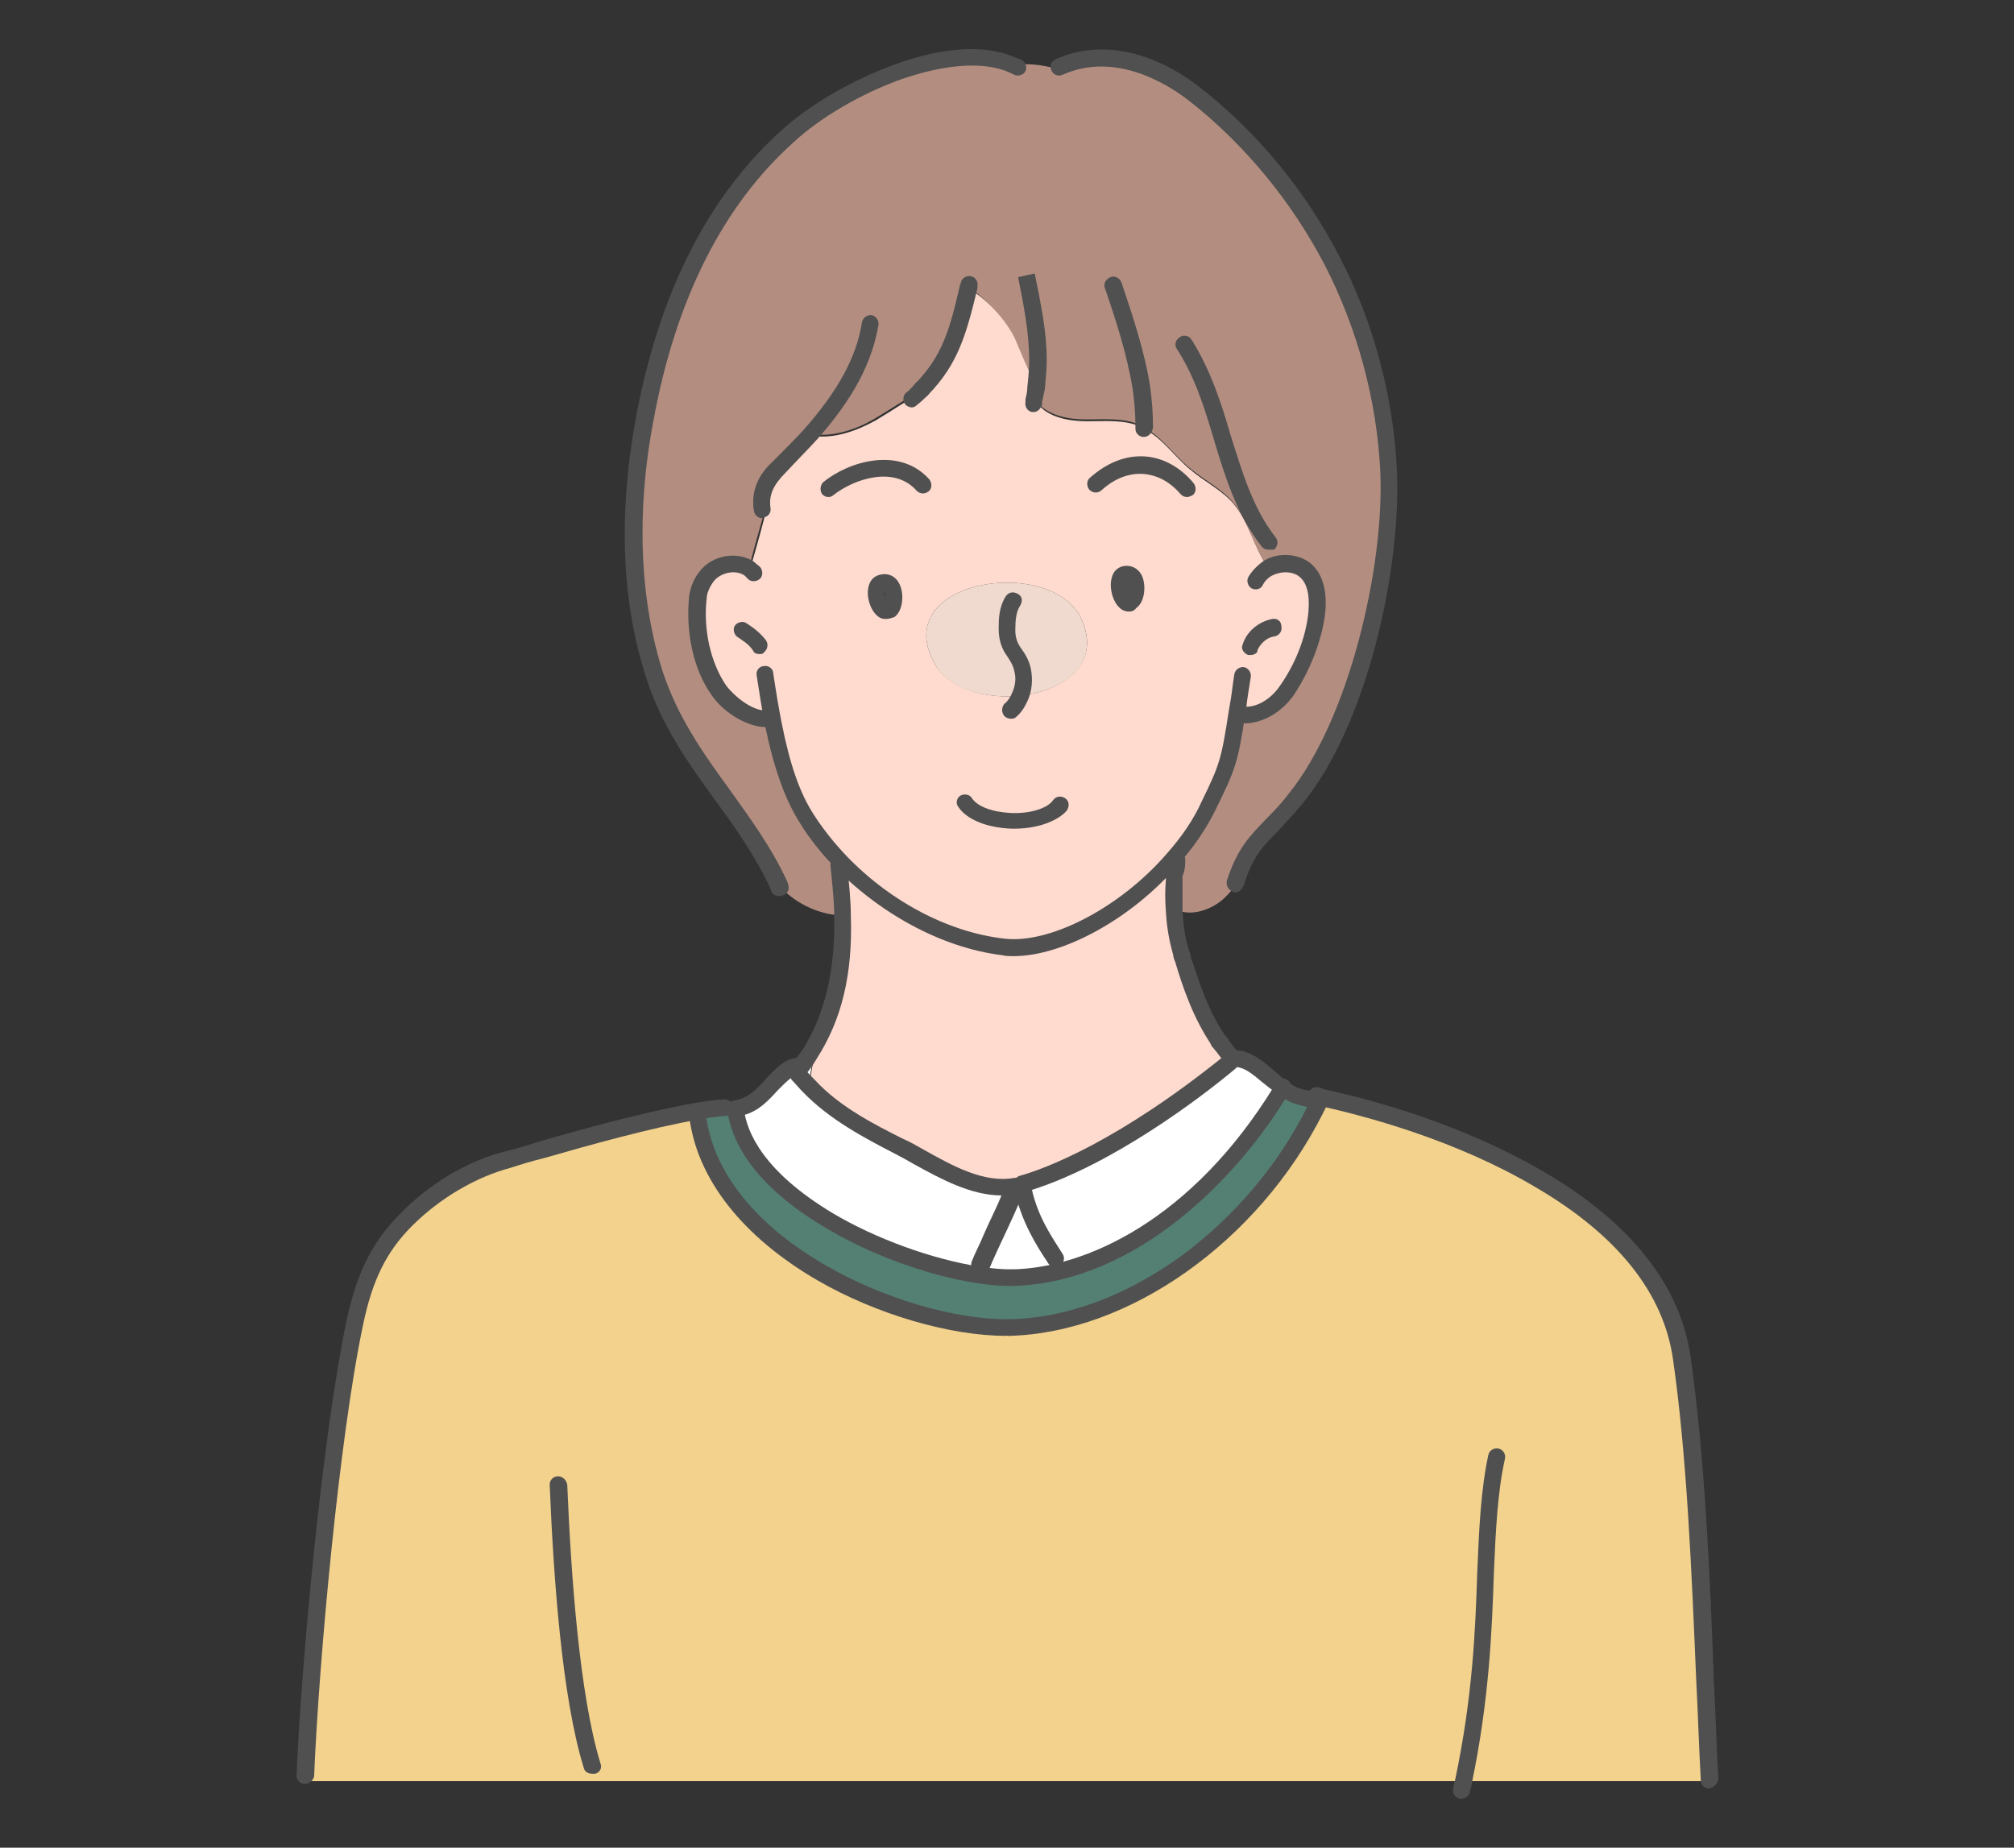 <?xml version="1.0" encoding="utf-8"?>
<!-- Generator: Adobe Illustrator 26.5.1, SVG Export Plug-In . SVG Version: 6.00 Build 0)  -->
<svg version="1.1" id="Layer_2_00000000187072894215988630000011280972256335056261_"
	 xmlns="http://www.w3.org/2000/svg" xmlns:xlink="http://www.w3.org/1999/xlink" x="0px" y="0px" viewBox="0 0 218 200"
	 style="enable-background:new 0 0 218 200;" xml:space="preserve">
<rect x="0" y="0" width="218" height="200" fill="#333333" stroke="none"/>
<style type="text/css">
	.st0{fill:#F2D28D;}
	.st1{fill:#B38E80;}
	.st2{fill:#FFDBCF;}
	.st3{fill:#548074;}
	.st4{fill:#FFFFFF;}
	.st5{fill:#F0D9CE;}
	.st6{fill:#505050;}
</style>
<g id="_デザイン">
	<g>
		<g>
			<path class="st0" d="M158.4,192.8H33.1l0-0.6c0.5-12.4,2.8-36.9,5.3-49c1-4.5,2.4-8,5.6-11.2c3-3,7-5.5,11.1-6.6
				c3.5-0.9,13.4-4,20.4-5.2l0.1,0.4c1.8,14.7,22.8,23.2,33.8,23c13.3-0.2,26.7-10.6,33.1-23.6c0.2-0.4,0.4-0.8,0.6-1.2
				c13.4,2.9,36.6,11.3,39,28.2c2,14,2.3,31.5,3,45.6v0.2L158.4,192.8L158.4,192.8z"/>
			<path class="st1" d="M114.6,7.5l0-0.2c5.1-2.3,10.6-0.2,14.6,2.9c12.5,9.8,20.3,24.8,21.1,40.7c0.5,10.4-3.2,27.3-10.1,35.7
				c-3.2,3.9-4.9,4.1-6.5,9.1l0.1,0.1c-0.5,0.6-1,1.2-1.6,1.7c-1.3,1-3,1.6-4.6,1.1l-0.6,0c-0.1-1.2-0.1-2.3,0-3.4
				c0-0.4,0-0.7,0-0.9h-0.1c0-0.4,0.1-0.8,0.1-1.2c1.6-1.8,2.9-3.8,3.9-5.9c1.9-4,2.2-4.7,3-9.9l0.9,0.1c1.8-0.1,3.4-1.2,4.4-2.6
				c1.6-2.4,2.9-5.3,3.3-8.2c0.2-1.9,0-4.3-1.9-5.2c-1.1-0.5-2.4-0.4-3.4,0.1l-0.1-0.4c-1.5-2-2-4.9-3.7-6.8
				c-1.3-1.5-3.2-2.4-4.7-3.7c-1.7-1.4-3-3.4-5-4.4c-0.1,0-0.2-0.1-0.3-0.2c-1.8-0.8-3.9-0.6-5.8-0.6c-2,0-4.1-0.4-5.4-1.9l-0.3-0.1
				c0.1-0.4,0.2-0.9,0.3-1.3c-0.7-1.7-1.5-3.4-2.2-5.1c-0.9-2-3.1-4.6-5-5.8l-0.1,0c-1.1,4.7-1.9,7.8-5.1,11l0,0
				c-1.8,1-3.4,2.1-5.1,3.1c-2,1.2-4.5,2-6.7,1.7c-1.1,1.3-2.3,2.5-3.5,3.6c-1.4,1.3-2.1,2.7-1.9,4.6l0.2,0
				c-0.6,2.1-1.2,4.2-1.7,6.2c-1.3-0.9-3.6-0.5-4.7,0.9c-0.4,0.6-0.8,1.5-0.9,2.2c-0.4,3.4,0.2,7.2,2.2,10.1c1,1.5,3.2,3.1,5,3.1
				l0.1-0.1c0.3,0.2,0.6,0.4,1,0.6c1,4.8,2.1,7.9,3.6,10.3c1,1.5,2.1,2.9,3.2,4.1l-0.3,0.3c0,0.2,0,0.4,0.1,0.7l0.4,0
				c0.2,1.9,0.4,3.7,0.4,5.5c-2.7-0.1-5.3-1.4-7-3.4c-3.8-8.2-10.6-14-13.5-22.9c-2.8-8.8-2.7-18.5-1.1-27.3
				c2.1-11.4,6.7-22.9,15.5-30.8C91,9.6,102.9,4,109.6,7.1c1.5-0.3,3.1-0.1,4.6,0.3C114.3,7.4,114.5,7.5,114.6,7.5L114.6,7.5z"/>
			<path class="st2" d="M110.4,75.3c4.7-0.5,8.8-3.4,6.7-8.2C114,60,96,62.7,101.2,71.9C102.8,74.6,106.8,75.7,110.4,75.3z
				 M137.3,61.4c1-0.6,2.3-0.7,3.4-0.1c1.9,0.9,2.1,3.4,1.9,5.2c-0.4,2.8-1.7,5.8-3.3,8.2c-1,1.5-2.6,2.6-4.4,2.6l-0.9-0.1
				c-0.8,5.3-1.1,5.9-3,9.9c-1,2.1-2.4,4.1-3.9,5.9c-5.4,6.2-13.3,10.1-18.4,9.5c-6-0.7-12.9-4.2-18-9.7c-1.2-1.3-2.3-2.7-3.2-4.1
				c-1.5-2.4-2.7-5.5-3.6-10.3c-0.4-0.2-0.7-0.3-1-0.6l-0.1,0.1c-1.8-0.1-4-1.7-5-3.1c-2-2.9-2.6-6.8-2.2-10.1
				c0.1-0.7,0.5-1.6,0.9-2.2c1-1.4,3.3-1.8,4.7-0.9c0.6-2.1,1.2-4.2,1.7-6.2l-0.2,0c-0.3-1.9,0.5-3.3,1.9-4.6
				c1.2-1.2,2.4-2.3,3.5-3.6c2.3,0.3,4.7-0.6,6.7-1.7c1.7-1,3.4-2.2,5.1-3.1l0,0c3.1-3.2,3.9-6.4,5.1-11l0.1,0
				c1.9,1.1,4.2,3.7,5,5.8c0.7,1.7,1.5,3.4,2.2,5.1c-0.1,0.5-0.2,0.9-0.3,1.3l0.3,0.1c1.2,1.5,3.4,1.9,5.4,1.9c2,0,4-0.2,5.8,0.6
				c0.1,0,0.2,0.1,0.3,0.2c2,1,3.3,3,5,4.4c1.5,1.3,3.4,2.2,4.7,3.7c1.7,2,2.2,4.8,3.7,6.8L137.3,61.4L137.3,61.4z M122.6,65.1
				c0.7-0.5,0.7-3.3-0.7-2.9c-0.2,0-0.4,0.2-0.5,0.4C120.8,63.5,121.6,65.8,122.6,65.1L122.6,65.1z M96.2,66
				c0.7-0.5,0.8-3.3-0.7-2.9c-0.2,0-0.4,0.2-0.5,0.4C94.5,64.3,95.3,66.6,96.2,66L96.2,66z"/>
			<path class="st3" d="M76.5,120c0.7-0.1,1.4-0.2,2-0.2l0.2-0.4c0.3,0.2,0.7,0.3,1.1,0.5l0,0.1c1.2,9.6,16.8,16.5,26.3,18
				c1.3,0.2,2.5,0.3,3.5,0.3c11.9-0.1,22.9-9.9,29.2-20.2l0.3-0.1c0-0.1-0.1-0.2-0.1-0.3c0.6,0.4,1.3,0.8,2.1,1.1l-0.1,0.2
				c0.4,0.4,0.9,0.8,1.5,1.2c-6.5,12.9-19.9,23.4-33.1,23.6c-10.9,0.2-32-8.2-33.8-23l-0.1-0.4C75.8,120.2,76.2,120.1,76.5,120
				L76.5,120z"/>
			<path class="st4" d="M110.8,128.6c0-0.1-0.1-0.2-0.1-0.4c7.5-2.2,16.4-8.2,22.5-13.2l0.1-0.4c-0.4-0.6-0.8-1.1-1.1-1.7
				c0.4,0.5,0.8,1.1,1.3,1.6c2.1-0.2,3.5,1.8,5.4,3.1c0,0.1,0.1,0.2,0.1,0.3l-0.3,0.1c-6.3,10.3-17.3,20.2-29.2,20.2
				c-1,0-2.2-0.1-3.5-0.3l0.2-1.1c1.3-2.8,2.5-5.4,3.8-8.5C110.2,128.5,110.5,128.5,110.8,128.6L110.8,128.6z"/>
			<path class="st2" d="M109.9,128.4c-4.3,0.8-8.6-2.3-12.5-4.3c-3.5-1.8-7-3.7-9.7-6.5c0-1.1,0.2-2.2,0.5-3.3l-0.5-0.2
				c2.8-4.5,3.7-9.6,3.5-14.9c0-1.8-0.2-3.6-0.4-5.5l-0.4,0c0-0.2,0-0.4-0.1-0.7l0.3-0.3c5.1,5.6,12,9,18,9.7
				c5.1,0.6,13-3.3,18.4-9.5c-0.1,0.4-0.1,0.8-0.1,1.2h0.1c0,0.2,0,0.5,0,0.9c0,1.1,0,2.3,0,3.4c0.1,1.5,0.3,3.1,0.8,4.5
				c0.9,2.8,2,6.6,4.3,9.8c0.4,0.6,0.8,1.1,1.1,1.7l-0.1,0.4c-6.1,4.9-14.9,11-22.5,13.2c0,0.1,0.1,0.2,0.1,0.4
				C110.5,128.5,110.2,128.5,109.9,128.4C109.9,128.4,109.9,128.4,109.9,128.4C109.9,128.4,109.9,128.4,109.9,128.4z"/>
			<path class="st5" d="M110.4,75.3c-3.7,0.4-7.7-0.7-9.2-3.4C96,62.7,114,60,117.1,67.1C119.2,72,115.1,74.8,110.4,75.3z"/>
			<path class="st4" d="M80.1,120.1l0.1-0.2c2.9-0.7,4.1-4.8,6.5-4.4c0.3-0.4,0.6-0.9,0.9-1.3l0.5,0.2c-0.3,1.1-0.5,2.2-0.5,3.3
				c2.7,2.8,6.2,4.7,9.7,6.5c3.9,2,8.2,5.1,12.5,4.3c0,0,0.1,0,0.1,0c-1.3,3.1-2.5,5.6-3.8,8.5l-0.2,1.1c-9.5-1.5-25.1-8.4-26.3-18
				l0-0.1C79.8,120,80,120,80.1,120.1L80.1,120.1z"/>
		</g>
		<g>
			<path class="st6" d="M95.9,67c-0.4,0-0.7-0.1-1-0.4c-0.8-0.7-1.3-2.5-0.7-3.6l0,0c0.2-0.4,0.6-0.7,1.1-0.8
				c0.9-0.2,1.7,0.2,2.1,1.1c0.5,1.1,0.3,2.9-0.6,3.5C96.5,66.9,96.2,67,95.9,67L95.9,67z M96.1,65.2L96.1,65.2z M95.7,64.1
				c0,0.2,0,0.3,0.1,0.5C95.8,64.4,95.8,64.2,95.7,64.1z"/>
			<path class="st6" d="M122.2,66.2c-0.3,0-0.7-0.1-1-0.4c-0.8-0.7-1.3-2.5-0.7-3.7l0,0c0.2-0.4,0.6-0.7,1-0.8
				c0.9-0.2,1.7,0.2,2.1,1c0.5,1.1,0.3,2.9-0.6,3.5C122.8,66.1,122.5,66.2,122.2,66.2L122.2,66.2z M122.4,64.4L122.4,64.4z
				 M122.1,63.4c0,0.1,0,0.1,0,0.2C122.1,63.5,122.1,63.4,122.1,63.4z M122.2,63L122.2,63L122.2,63L122.2,63z"/>
			<path class="st6" d="M109.4,77.8c-0.2,0-0.5-0.1-0.7-0.3c-0.3-0.4-0.3-0.9,0-1.3c0.4-0.3,0.7-0.8,0.9-1.3
				c0.3-0.7,0.4-1.5,0.2-2.2c-0.1-0.6-0.4-1.1-0.8-1.7c-0.6-0.8-0.9-1.8-0.9-2.9c0-1,0-2.4,0.8-3.6c0.3-0.4,0.8-0.5,1.3-0.2
				s0.5,0.8,0.2,1.3c-0.4,0.6-0.5,1.5-0.5,2.6c0,0.8,0.2,1.3,0.5,1.8c0.5,0.7,1,1.4,1.2,2.5c0.2,1.1,0.1,2.2-0.3,3.2
				c-0.3,0.7-0.7,1.4-1.3,1.9C109.8,77.8,109.6,77.8,109.4,77.8L109.4,77.8z"/>
			<path class="st6" d="M89.7,53.8c-0.3,0-0.5-0.1-0.7-0.3c-0.3-0.4-0.2-1,0.1-1.3c2.8-2.3,8.3-3.9,11.5-0.3c0.3,0.4,0.3,1-0.1,1.3
				c-0.4,0.3-0.9,0.3-1.3-0.1c-2.4-2.7-6.7-1.3-9,0.5C90.1,53.7,89.9,53.8,89.7,53.8L89.7,53.8z"/>
			<path class="st6" d="M128.5,53.8c-0.3,0-0.5-0.1-0.7-0.3c-1.2-1.4-2.6-2.1-4.1-2.2c-1.5-0.1-3.1,0.5-4.5,1.8
				c-0.4,0.3-0.9,0.3-1.3-0.1c-0.3-0.4-0.3-1,0.1-1.3c1.8-1.6,3.8-2.4,5.8-2.3c2,0.1,3.9,1.1,5.4,2.9c0.3,0.4,0.3,1-0.1,1.3
				C128.9,53.7,128.7,53.8,128.5,53.8L128.5,53.8z"/>
			<path class="st6" d="M109.8,89.7c-0.1,0-0.2,0-0.3,0c-2.7-0.1-4.9-1-5.8-2.4c-0.3-0.4-0.1-1,0.3-1.2s1-0.1,1.2,0.3
				c0.6,0.9,2.2,1.5,4.2,1.6c2.1,0.1,4-0.5,4.6-1.4c0.3-0.4,0.8-0.5,1.3-0.2c0.4,0.3,0.5,0.8,0.2,1.3
				C114.9,88.5,112.9,89.7,109.8,89.7z"/>
			<path class="st6" d="M82.7,78.7C82.7,78.7,82.7,78.7,82.7,78.7c-2.1-0.1-4.6-1.8-5.7-3.5c-2-2.8-2.8-6.9-2.4-10.7
				c0.1-0.8,0.5-1.9,1.1-2.6c1.3-1.8,4.1-2.3,5.9-1.1c0.2,0.2,0.5,0.4,0.7,0.6c0.3,0.4,0.3,1-0.1,1.3s-1,0.3-1.3-0.1
				c-0.1-0.1-0.2-0.2-0.3-0.3c-1-0.7-2.7-0.3-3.4,0.7c-0.3,0.4-0.7,1.2-0.7,1.7c-0.4,3.4,0.4,7,2.1,9.5c0.9,1.2,2.8,2.7,4.2,2.7
				c0.5,0,0.9,0.4,0.9,0.9C83.6,78.3,83.2,78.7,82.7,78.7L82.7,78.7z"/>
			<path class="st6" d="M134.9,78.3c-0.5,0-0.9-0.4-0.9-0.9c0-0.5,0.4-0.9,0.9-0.9c1.3,0,2.7-0.9,3.6-2.2c1.7-2.4,2.8-5.2,3.1-7.8
				c0.1-1,0.3-3.5-1.3-4.3c-0.8-0.4-1.8-0.3-2.6,0.1c-0.4,0.2-0.8,0.6-1,1c-0.2,0.5-0.8,0.6-1.2,0.4c-0.4-0.2-0.6-0.8-0.4-1.2
				c0.4-0.7,1-1.3,1.7-1.8c1.3-0.8,3-0.8,4.3-0.2c1.9,0.9,2.7,3.2,2.3,6.2c-0.4,2.8-1.6,5.9-3.4,8.6
				C138.7,77.1,136.8,78.2,134.9,78.3C134.9,78.3,134.9,78.3,134.9,78.3L134.9,78.3z"/>
			<path class="st6" d="M109.7,103.5c-0.4,0-0.8,0-1.2-0.1c-6.6-0.8-13.5-4.6-18.6-10c-1.2-1.3-2.4-2.8-3.3-4.3
				c-1.6-2.5-2.8-5.8-3.8-10.6c-0.3-1.6-0.6-3.4-0.9-5.4c-0.1-0.5,0.3-1,0.8-1c0.5-0.1,1,0.3,1,0.8c0.3,2,0.6,3.8,0.9,5.3
				c0.9,4.6,2,7.7,3.5,10c0.9,1.4,2,2.8,3.1,4c4.8,5.2,11.3,8.7,17.5,9.4c4.9,0.6,12.5-3.3,17.6-9.2c1.6-1.8,2.9-3.7,3.8-5.7
				c1.9-3.9,2.1-4.5,2.9-9.7l0.1-0.6c0.2-1,0.3-2.1,0.5-3.4c0.1-0.5,0.5-0.8,1-0.8c0.5,0.1,0.8,0.5,0.8,1c-0.2,1.3-0.4,2.4-0.5,3.4
				l-0.1,0.6c-0.8,5.4-1.1,6.1-3.1,10.2c-1,2.1-2.4,4.2-4.1,6.1C122.6,99.4,115.1,103.5,109.7,103.5L109.7,103.5z"/>
			<path class="st6" d="M80.2,120.8c-0.4,0-0.8-0.3-0.9-0.7c-0.1-0.5,0.2-1,0.7-1.1c1.1-0.3,2-1.2,2.9-2.2c1.1-1.2,2.3-2.5,4-2.3
				c0.5,0.1,0.9,0.5,0.8,1c-0.1,0.5-0.5,0.8-1,0.8c-0.7-0.1-1.4,0.6-2.5,1.7c-1,1.1-2.1,2.3-3.7,2.7
				C80.3,120.8,80.3,120.8,80.2,120.8L80.2,120.8z"/>
			<path class="st6" d="M86.7,116.3c-0.2,0-0.4-0.1-0.5-0.2c-0.4-0.3-0.5-0.9-0.2-1.3c0.3-0.4,0.6-0.8,0.9-1.2
				c2.4-3.9,3.5-8.5,3.4-14.4c0-1.6-0.2-3.4-0.4-5.4c-0.1-0.5,0.3-0.9,0.8-1c0.5-0.1,0.9,0.3,1,0.8c0.2,2.1,0.4,3.9,0.4,5.6
				c0.2,6.3-1,11.2-3.7,15.4c-0.3,0.5-0.6,1-0.9,1.3C87.3,116.2,87,116.3,86.7,116.3L86.7,116.3z"/>
			<path class="st6" d="M141.6,119.8c0,0-0.1,0-0.2,0c-0.3-0.1-0.6-0.1-0.8-0.2c-0.8-0.2-1.6-0.6-2.3-1.2c-0.6-0.4-1.1-0.8-1.6-1.2
				c-1.2-1-2.1-1.8-3.3-1.7c-0.5,0-0.9-0.3-1-0.8c0-0.5,0.3-0.9,0.8-1c1.9-0.2,3.3,1,4.6,2.1c0.5,0.4,0.9,0.8,1.4,1.2
				c0.6,0.4,1.2,0.8,1.8,0.9c0,0,0,0,0,0c0.2,0.1,0.3,0.1,0.5,0.1c0.5,0.1,0.8,0.6,0.8,1C142.5,119.4,142.1,119.7,141.6,119.8
				L141.6,119.8z"/>
			<path class="st6" d="M133.4,115.4c-0.2,0-0.5-0.1-0.7-0.3c-0.5-0.5-0.9-1.1-1.3-1.6c-2.2-3.1-3.4-6.7-4.2-9.4
				c-0.1-0.2-0.2-0.5-0.2-0.7c-0.4-1.4-0.7-2.9-0.8-4.7c-0.1-1.2-0.1-2.4,0-3.5c0-0.5,0-0.8,0-1c0-0.4,0.1-0.6,0.3-0.8
				c0-0.1,0-0.2,0-0.3c0-0.5,0.4-0.9,0.9-0.9s0.9,0.4,0.9,0.9c0,0.8-0.1,1.3-0.3,1.7c0,0.1,0,0.2,0,0.4c0,1,0,2.2,0,3.4
				c0.1,1.7,0.3,3,0.7,4.3c0.1,0.2,0.2,0.5,0.2,0.7c0.9,2.7,1.9,6,4,8.9c0.4,0.5,0.8,1,1.2,1.5c0.3,0.4,0.3,0.9-0.1,1.3
				C133.9,115.4,133.7,115.4,133.4,115.4L133.4,115.4z"/>
			<path class="st6" d="M135.4,70.9c-0.1,0-0.2,0-0.3,0c-0.5-0.2-0.8-0.7-0.6-1.1c0.4-1.4,1.7-2.5,3.2-2.8c0.5-0.1,1,0.2,1,0.8
				c0.1,0.5-0.2,1-0.8,1.1c-0.8,0.1-1.5,0.8-1.8,1.5C136.2,70.6,135.8,70.9,135.4,70.9z"/>
			<path class="st6" d="M33,193.1C33,193.1,33,193.1,33,193.1c-0.5,0-0.9-0.4-0.9-0.9c0.5-12.2,2.8-36.8,5.4-49.2
				c1.1-5.2,2.8-8.6,5.8-11.6c3.2-3.3,7.4-5.8,11.5-6.8c0.9-0.2,2.2-0.6,3.8-1.1c4.5-1.3,11.4-3.2,16.6-4.1c0.4-0.1,0.8-0.1,1.2-0.2
				c0.8-0.1,1.5-0.2,2-0.2c0.5,0,0.9,0.3,1,0.8s-0.3,0.9-0.8,1c-0.5,0-1.1,0.1-1.9,0.2c-0.4,0.1-0.8,0.1-1.2,0.2
				c-5.1,0.9-11.9,2.8-16.4,4.1c-1.6,0.4-2.9,0.8-3.8,1.1c-3.8,1-7.7,3.3-10.7,6.3c-2.8,2.8-4.3,5.9-5.3,10.7
				c-2.6,12.3-4.8,36.7-5.3,48.9C33.9,192.7,33.5,193.1,33,193.1z"/>
			<path class="st6" d="M64.1,192c-0.4,0-0.8-0.2-0.9-0.6c-2.4-7.7-3.3-20.9-3.7-30.7c0-0.5,0.4-0.9,0.9-0.9c0.5,0,0.9,0.4,1,0.9
				c0.4,9.6,1.3,22.7,3.6,30.2c0.2,0.5-0.1,1-0.6,1.1C64.3,192,64.2,192,64.1,192L64.1,192z"/>
			<path class="st6" d="M185,193.6c-0.5,0-0.9-0.4-0.9-0.9c-0.2-3.5-0.3-7.1-0.5-10.9c-0.5-11.8-1-24.1-2.5-34.6
				c-1-7.2-6-13.5-14.9-18.7c-8.6-5.1-18.4-7.7-23.4-8.8l-0.2-0.1c-0.1,0-0.2-0.1-0.3-0.1c-0.5-0.1-0.8-0.6-0.7-1.1
				c0.1-0.5,0.6-0.8,1.1-0.7c0.1,0,0.2,0,0.3,0.1l0.3,0.1c5.1,1.1,15.1,3.8,23.9,9c9.4,5.5,14.7,12.3,15.8,20
				c1.5,10.6,2.1,23.4,2.5,34.8c0.2,3.8,0.3,7.4,0.5,10.9C185.9,193.1,185.5,193.5,185,193.6C185,193.6,185,193.6,185,193.6
				L185,193.6z"/>
			<path class="st6" d="M158.2,194.7c-0.1,0-0.1,0-0.2,0c-0.5-0.1-0.8-0.6-0.7-1.1l0-0.1c0.1-0.3,0.1-0.5,0.2-0.8
				c1.9-9,2.2-16.2,2.4-22.5c0.2-4.8,0.4-9,1.2-12.7c0.1-0.5,0.6-0.8,1.1-0.7s0.8,0.6,0.7,1.1c-0.8,3.6-1,7.7-1.2,12.4
				c-0.2,6.1-0.5,13.7-2.4,22.8c0,0.3-0.1,0.5-0.2,0.8l0,0.1C159,194.4,158.6,194.7,158.2,194.7L158.2,194.7z"/>
			<path class="st6" d="M111.9,44.6c-0.1,0-0.1,0-0.2,0c-0.5-0.1-0.8-0.6-0.7-1.1l0-0.1c0,0,0-0.1,0-0.1c0,0,0,0,0-0.1
				c0.1-0.4,0.2-0.8,0.2-1.3c0.1-0.9,0.2-1.9,0.2-2.9c0-3-0.6-6-1.2-9l1.8-0.4l-0.9,0.2l0.9-0.2c0.6,3,1.3,6.2,1.3,9.3
				c0,1.1-0.1,2.1-0.2,3.2c-0.1,0.5-0.2,0.9-0.3,1.4c0,0.1,0,0.1,0,0.2l0,0.1C112.6,44.3,112.3,44.6,111.9,44.6z"/>
			<path class="st6" d="M98.7,44.1c-0.2,0-0.5-0.1-0.7-0.3c-0.3-0.4-0.3-1,0.1-1.3c0.4-0.3,0.7-0.7,1-1c0.3-0.4,0.9-0.4,1.3,0
				s0.4,0.9,0,1.3c-0.3,0.3-0.7,0.7-1.1,1C99.1,44,98.9,44.1,98.7,44.1L98.7,44.1z"/>
			<path class="st6" d="M99.7,43.1c-0.2,0-0.5-0.1-0.6-0.3c-0.4-0.3-0.4-0.9,0-1.3c2.9-3,3.7-5.8,4.8-10.6c0-0.1,0-0.1,0.1-0.2
				l0-0.1c0.1-0.5,0.6-0.8,1.1-0.7c0.5,0.1,0.8,0.6,0.7,1.1c0,0,0,0.1,0,0.1s0,0.1,0,0.1c0,0,0,0,0,0c-1.2,5-2.1,8.2-5.3,11.5
				C100.2,43,100,43.1,99.7,43.1L99.7,43.1z"/>
			<path class="st6" d="M123.8,47.3c-0.5,0-0.9-0.4-0.9-0.9c0-0.1,0-0.2,0-0.3c0-1.3-0.1-2.6-0.3-4c-0.6-3.7-1.8-7.4-3-10.9
				c-0.2-0.5,0.1-1,0.6-1.2s1,0.1,1.2,0.6c1.2,3.6,2.5,7.4,3.1,11.3c0.2,1.5,0.3,2.9,0.3,4.2c0,0,0,0,0,0c0,0.1,0,0.1,0,0.2
				C124.7,46.9,124.3,47.3,123.8,47.3L123.8,47.3z M123.8,46.2L123.8,46.2z"/>
			<path class="st6" d="M82.2,70.8c-0.3,0-0.6-0.1-0.7-0.4c-0.4-0.6-1-1-1.6-1.4c-0.4-0.2-0.6-0.8-0.4-1.2c0.2-0.4,0.8-0.6,1.2-0.4
				c0.8,0.5,1.6,1.1,2.2,1.9c0.3,0.4,0.2,1-0.2,1.3C82.6,70.8,82.4,70.8,82.2,70.8L82.2,70.8z"/>
			<path class="st6" d="M84.3,97c-0.3,0-0.7-0.2-0.8-0.5c0-0.1-0.1-0.2-0.1-0.3c-1.6-3.5-3.8-6.6-6-9.6c-2.9-4-5.9-8.2-7.5-13.4
				c-3.3-10.2-2.4-20.7-1.1-27.8c2.5-13.7,7.9-24.2,15.8-31.3c3.2-2.9,7.8-5.5,12.2-7.1c3.8-1.4,9.1-2.6,13.3-0.7
				c0.2,0.1,0.3,0.1,0.5,0.2c0.4,0.2,0.6,0.8,0.4,1.2c-0.2,0.4-0.8,0.6-1.2,0.4c-0.1-0.1-0.3-0.1-0.4-0.2c-2.8-1.3-7-1-11.9,0.7
				c-4.2,1.5-8.7,4.1-11.6,6.8c-7.6,6.8-12.8,17-15.2,30.3c-1.3,6.8-2.1,17,1,26.9c1.6,4.9,4.3,8.8,7.3,12.9
				c2.2,3.1,4.5,6.2,6.2,9.9c0,0.1,0.1,0.2,0.1,0.3c0.2,0.5,0,1-0.5,1.2C84.5,97,84.4,97,84.3,97L84.3,97z"/>
			<path class="st6" d="M133.7,96.6c-0.1,0-0.2,0-0.3-0.1c-0.5-0.2-0.7-0.7-0.6-1.2c1.2-3.6,2.5-4.8,4.2-6.6
				c0.7-0.7,1.6-1.6,2.5-2.8c6.5-8,10.4-24.6,9.9-35c-0.4-7.7-2.5-15.4-6-22.2c-3.6-6.9-8.7-13.1-14.7-17.8
				c-2.2-1.7-7.9-5.4-13.7-2.8c-0.5,0.2-1,0-1.2-0.5s0-1,0.5-1.2c4.7-2.1,10.3-1,15.5,3c6.2,4.8,11.5,11.2,15.2,18.4
				c3.7,7.1,5.8,15.1,6.2,23c0.5,10.8-3.2,27.7-10.3,36.3c-1,1.2-1.9,2.1-2.6,2.9c-1.6,1.6-2.7,2.7-3.7,5.9
				C134.4,96.3,134.1,96.6,133.7,96.6L133.7,96.6z"/>
			<path class="st6" d="M82.5,56.1c-0.4,0-0.8-0.3-0.9-0.8c-0.4-2.6,0.9-4.3,2.1-5.4c1.4-1.4,2.5-2.5,3.4-3.5
				c3.6-4.1,5.6-7.7,6.2-11.5c0.1-0.5,0.5-0.8,1-0.8c0.5,0.1,0.8,0.5,0.8,1c-0.7,4.2-2.8,8.1-6.6,12.4c-1,1.1-2.1,2.2-3.5,3.7
				c-1.3,1.3-1.8,2.4-1.6,3.8c0.1,0.5-0.3,1-0.8,1C82.6,56.1,82.6,56.1,82.5,56.1z"/>
			<path class="st6" d="M137.3,59.5c-0.3,0-0.5-0.1-0.7-0.3c-2.7-3.4-4-7.6-5.2-11.6c-1-3.4-2.1-6.9-4-9.8c-0.3-0.4-0.2-1,0.3-1.3
				c0.4-0.3,1-0.2,1.3,0.3c2,3.2,3.2,6.8,4.2,10.3c1.3,4.1,2.4,7.9,4.9,11.1c0.3,0.4,0.2,1-0.2,1.3
				C137.7,59.5,137.5,59.5,137.3,59.5L137.3,59.5z"/>
			<path class="st6" d="M109.2,144.6c-0.5,0-0.9-0.4-0.9-0.9c0-0.5,0.4-0.9,0.9-0.9c6.2-0.1,12.6-2.5,18.6-6.8
				c5.7-4.2,10.6-9.9,13.7-16.2c0.2-0.4,0.4-0.8,0.6-1.2l0.1-0.1c0.2-0.5,0.7-0.7,1.2-0.5c0.5,0.2,0.7,0.7,0.5,1.2l-0.1,0.1
				c-0.2,0.4-0.4,0.8-0.6,1.2C136.2,134.4,122.2,144.3,109.2,144.6L109.2,144.6L109.2,144.6z"/>
			<path class="st6" d="M108.9,144.6c-6,0-14-2.3-20.4-6c-8.1-4.7-13.1-11-13.9-17.8c-0.1-0.5,0.3-0.9,0.8-1c0.5-0.1,1,0.3,1,0.8
				c1.7,13.9,21.8,22.2,32.5,22.2c0.1,0,0.2,0,0.3,0h0c0.5,0,0.9,0.4,0.9,0.9c0,0.5-0.4,0.9-0.9,0.9
				C109.1,144.5,109,144.5,108.9,144.6L108.9,144.6z"/>
			<path class="st6" d="M109.5,139.2c-0.5,0-0.9-0.4-0.9-0.9c0-0.5,0.4-0.9,0.9-0.9c7.9-0.1,19.5-5.3,28.4-19.8
				c0.3-0.4,0.8-0.6,1.2-0.3c0.4,0.3,0.6,0.8,0.3,1.2c-3.4,5.6-7.9,10.6-12.7,14.2C121.1,136.9,115.2,139.1,109.5,139.2L109.5,139.2
				L109.5,139.2z"/>
			<path class="st6" d="M109.3,139.2c-1,0-2.2-0.1-3.5-0.3c-5.3-0.8-11.7-3.1-16.6-6.1c-4.4-2.6-9.7-6.9-10.5-12.7
				c-0.1-0.5,0.3-0.9,0.8-1c0.5-0.1,0.9,0.3,1,0.8c0.3,2.8,2.3,7,9.6,11.4c4.7,2.8,10.8,5,15.9,5.8c1.3,0.2,2.4,0.3,3.4,0.3
				c0.5,0,0.9,0.4,0.9,0.9s-0.4,0.9-0.9,0.9C109.4,139.2,109.4,139.2,109.3,139.2L109.3,139.2z"/>
			<path class="st6" d="M114.3,137.2c-0.3,0-0.6-0.1-0.8-0.4c-1.4-2.1-2.9-4.5-3.7-8c0-0.1-0.1-0.2-0.1-0.4
				c-0.1-0.5,0.2-0.9,0.6-1.1c2.9-0.8,10.8-3.8,22.2-13c0.4-0.3,1-0.3,1.3,0.1c0.3,0.4,0.3,1-0.1,1.3c-3.7,3.1-13.2,10.3-22,13.1
				c0.7,3,2.1,5,3.3,6.9c0.3,0.4,0.2,1-0.3,1.3C114.7,137.1,114.5,137.1,114.3,137.2L114.3,137.2z"/>
			<path class="st6" d="M106.1,137.8c-0.1,0-0.2,0-0.4-0.1c-0.5-0.2-0.7-0.7-0.5-1.2c0.4-1,0.9-1.9,1.3-2.9c0.6-1.4,1.3-2.7,1.9-4.2
				h0c-3.3,0-6.6-1.8-9.5-3.4c-0.7-0.4-1.4-0.8-2-1.1c-3.3-1.7-7.1-3.7-10-6.7c-0.4-0.4-0.8-0.9-1.2-1.3c-0.3-0.4-0.2-1,0.2-1.3
				s1-0.2,1.3,0.2c0.3,0.4,0.7,0.8,1.1,1.2c2.6,2.8,6.3,4.7,9.5,6.3c0.7,0.3,1.4,0.7,2.1,1.1c3.2,1.8,6.6,3.7,9.9,3.1l0.1,0
				c0.3-0.1,0.7,0.1,0.9,0.3c0.2,0.2,0.2,0.6,0.1,0.9c0,0,0,0,0,0.1c-0.8,2-1.7,3.9-2.5,5.6c-0.4,0.9-0.9,1.9-1.3,2.9
				C106.8,137.6,106.5,137.8,106.1,137.8L106.1,137.8z"/>
			<path class="st6" d="M99.7,43.1c-0.5,0-0.9-0.4-0.9-0.9c0-0.2,0.1-0.5,0.3-0.7c0.3-0.3,0.7-0.4,1.1-0.2c0.4,0.2,0.6,0.8,0.4,1.2
				C100.4,42.9,100.1,43.1,99.7,43.1L99.7,43.1z"/>
			<path class="st6" d="M132.2,113.9c-0.3,0-0.6-0.1-0.8-0.4l-0.2-0.2c-0.3-0.4-0.2-1,0.2-1.3c0.4-0.3,1-0.2,1.3,0.2l0.2,0.2
				c0.3,0.4,0.2,1-0.2,1.3C132.5,113.8,132.3,113.9,132.2,113.9z"/>
			<path class="st6" d="M139,118.9c-0.4,0-0.8-0.3-0.9-0.7c0-0.1-0.1-0.2-0.1-0.2c-0.2-0.5,0.1-1,0.5-1.2c0.5-0.2,1,0.1,1.2,0.5
				c0.1,0.1,0.1,0.3,0.1,0.5c0.1,0.5-0.2,1-0.7,1.1C139.1,118.9,139,118.9,139,118.9L139,118.9z"/>
		</g>
	</g>
</g>
</svg>
